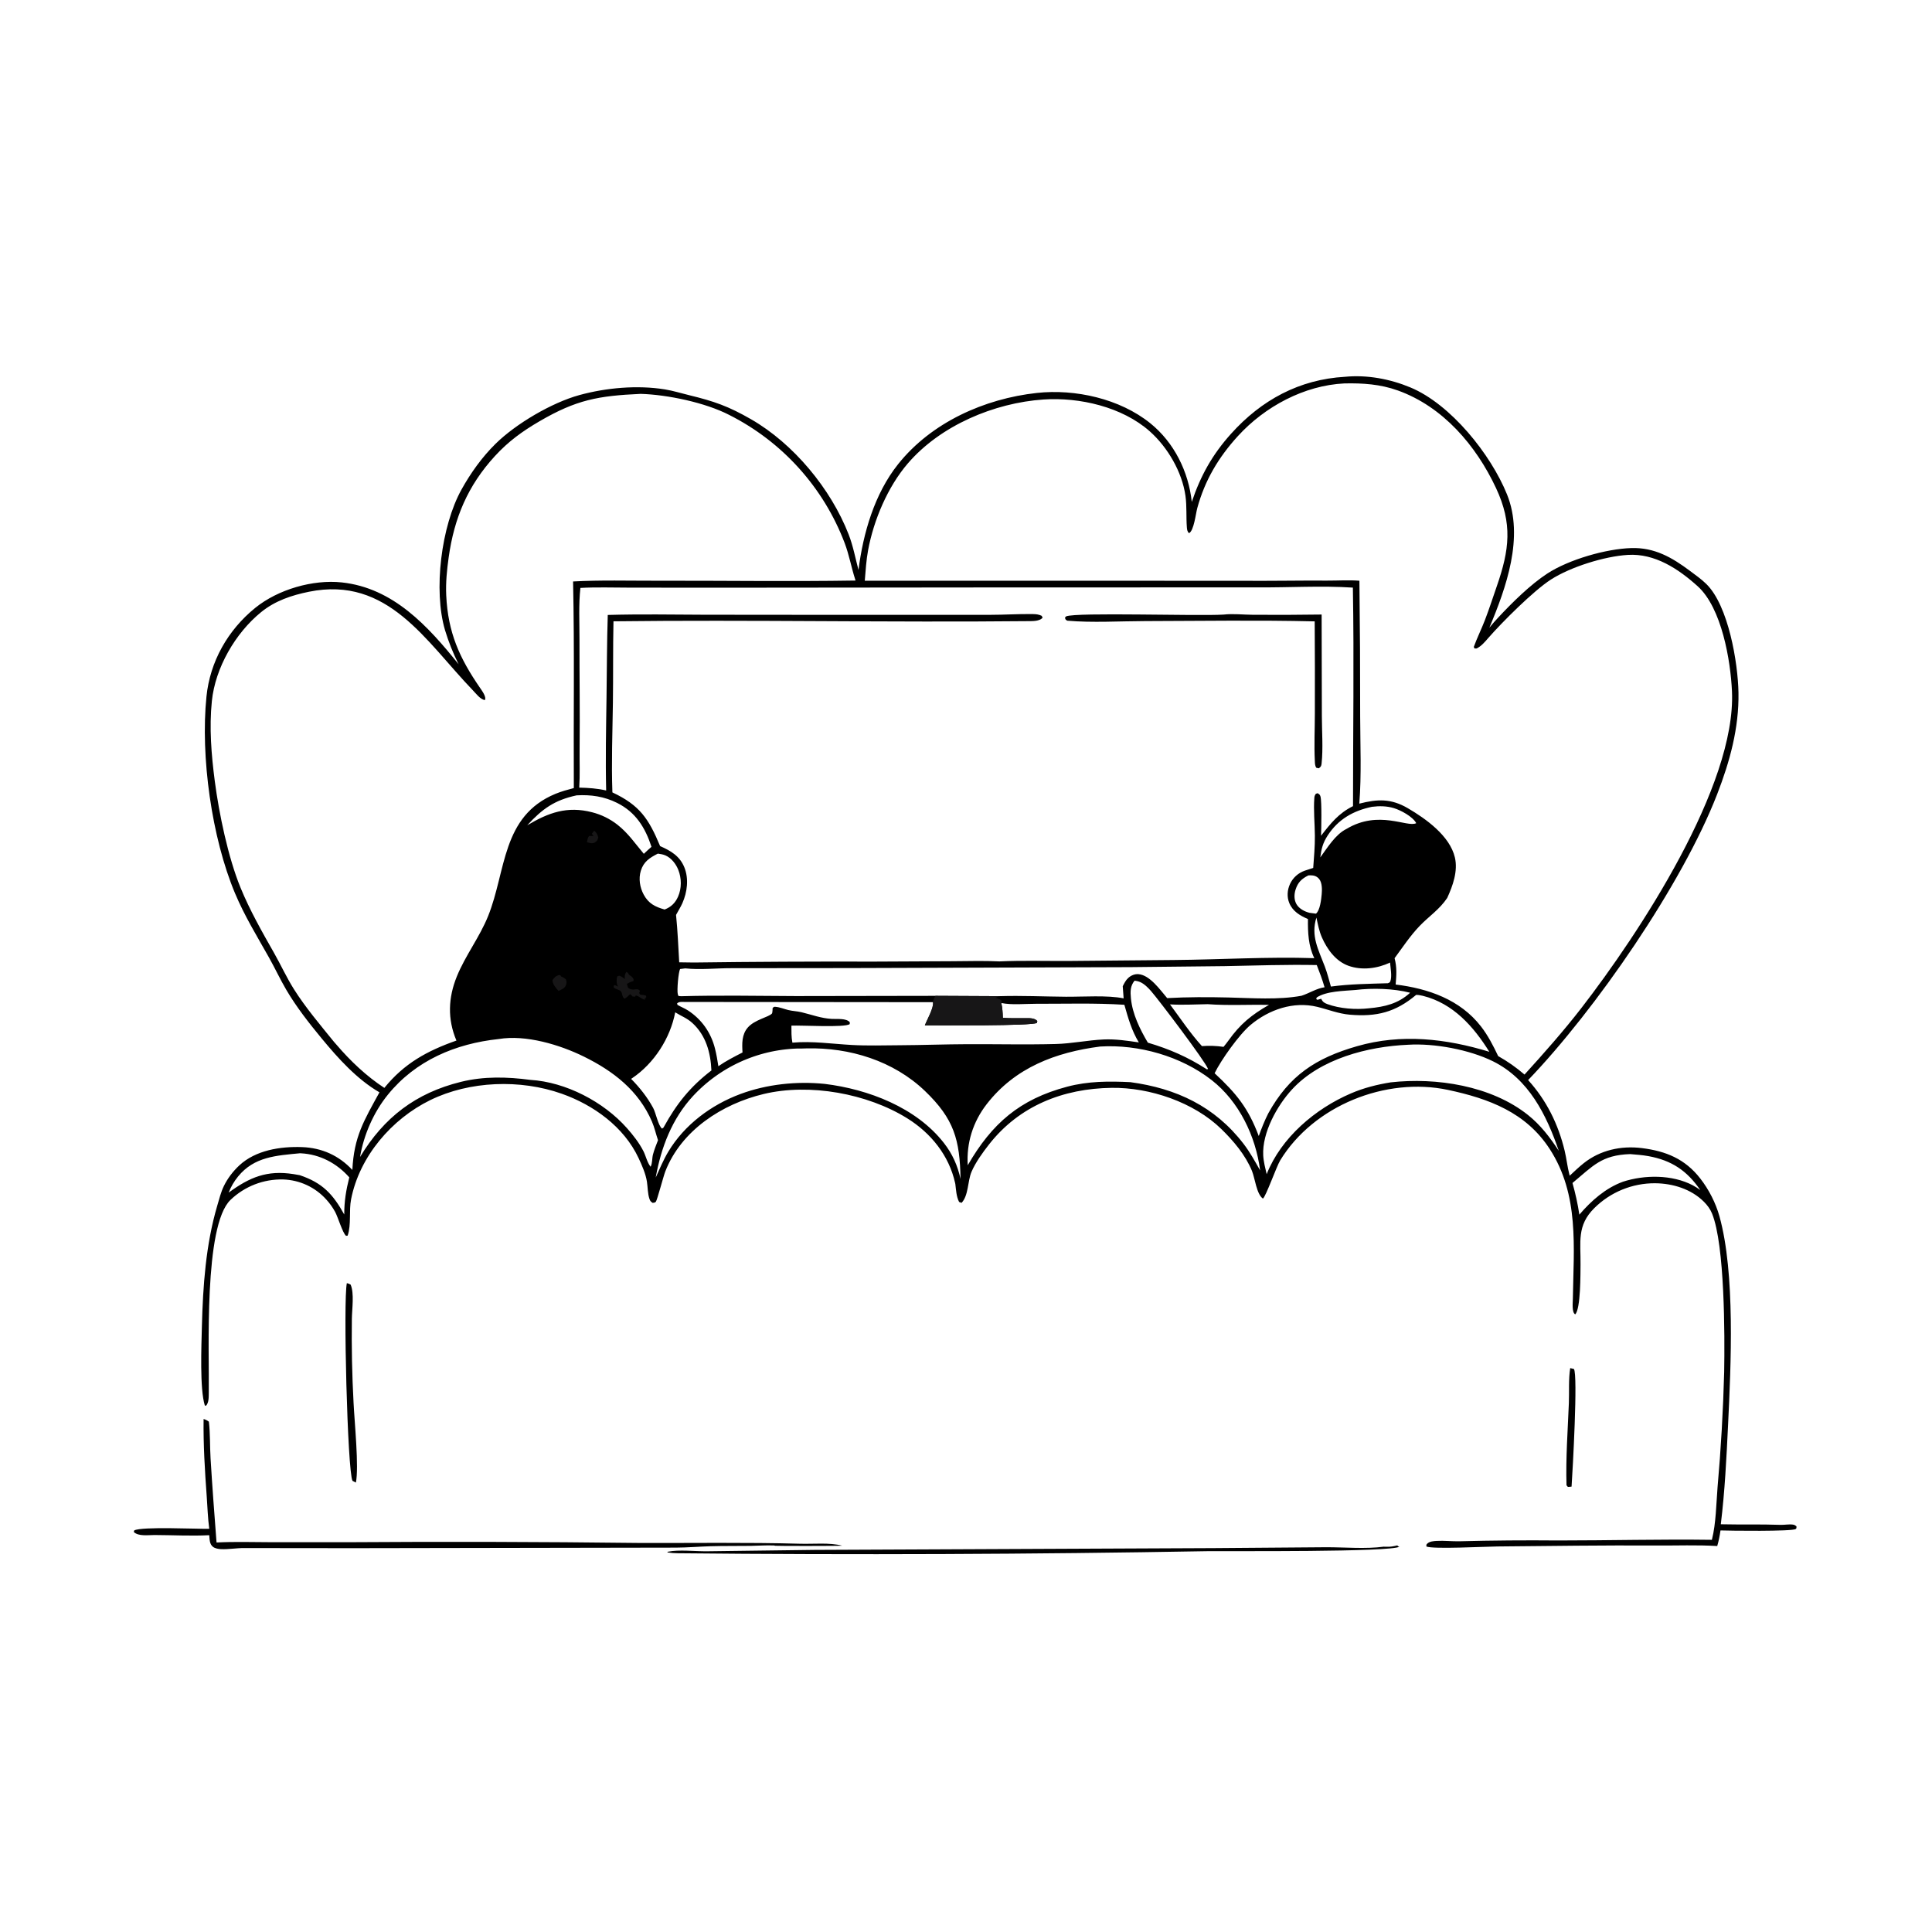 <?xml version="1.0" encoding="utf-8" ?>
<svg xmlns="http://www.w3.org/2000/svg" xmlns:xlink="http://www.w3.org/1999/xlink" width="1024" height="1024">
	<path d="M712.898 199.706C724.586 198.576 736.731 200.846 747.526 205.341C768.936 214.256 790.166 240.798 798.754 262.058C807.899 284.699 798.304 311.49 789.387 332.708Q791.647 329.896 794.124 327.272C801.419 319.436 811.189 309.791 820.131 303.976C831.537 296.559 851.192 290.889 864.631 290.486C876.911 290.117 886.11 295.404 895.689 302.557C898.627 304.752 901.758 306.953 904.381 309.522C916.091 320.989 921.15 351.192 921.428 367.126C921.754 385.834 916.834 403.689 910.111 421.003C891.501 468.929 845.555 535.393 809.938 572.466C819.681 583.209 825.914 595.828 829.293 609.884C830.304 614.089 830.72 618.392 831.821 622.573L831.977 623.148C834.383 620.923 836.777 618.611 839.338 616.566C848.103 609.566 859.235 607.135 870.245 608.515C883.051 610.12 893.144 614.283 901.201 624.656C905.723 630.477 909.355 637.535 911.334 644.64C919.764 674.901 917.438 723.577 915.907 755.289C915.062 772.787 914.198 790.497 912.061 807.893C922.591 808.137 933.105 807.827 943.641 808.203C945.834 808.281 948.11 807.769 950.276 808.074C951.221 808.206 951.404 808.446 952.156 808.975C952.132 809.598 952.324 810.012 951.753 810.41C949.837 811.749 916.619 811.34 911.892 811.159C911.497 814.012 910.974 816.662 910.169 819.43C899.562 818.783 888.701 819.222 878.068 819.157C849.941 818.986 821.771 819.41 793.639 819.658C787.09 819.716 759.607 821.196 756.016 819.679C756.053 818.728 755.854 818.793 756.423 818.212C757.668 816.94 759.836 816.813 761.518 816.717C765.468 816.492 769.551 817.004 773.538 816.91Q799.697 816.231 825.864 816.482C853.021 816.487 880.183 815.759 907.334 816.135C907.351 816.062 907.367 815.99 907.385 815.918C909.532 807.296 909.622 797.19 910.339 788.273Q913.041 757.768 913.85 727.154C914.19 707.536 914.174 659.92 907.433 643.231C906.471 640.848 904.919 638.755 903.104 636.949C896.313 630.191 886.629 627.231 877.218 627.147Q876.103 627.141 874.988 627.189Q873.874 627.238 872.763 627.341Q871.653 627.445 870.548 627.603Q869.444 627.761 868.349 627.973Q867.254 628.185 866.171 628.45Q865.088 628.716 864.019 629.034Q862.95 629.353 861.898 629.724Q860.846 630.094 859.813 630.517Q858.781 630.939 857.77 631.411Q856.76 631.883 855.774 632.405Q854.788 632.926 853.829 633.495Q852.87 634.065 851.94 634.681Q851.009 635.296 850.111 635.957Q849.212 636.618 848.347 637.322Q847.482 638.026 846.653 638.772Q845.824 639.518 845.032 640.304C835.668 649.578 837.845 658.292 837.712 670.129C837.66 674.772 837.838 693.749 834.899 696.628C833.026 695.663 833.616 690.461 833.646 688.418C834.058 660.994 837.127 633.283 821.391 609.015C808.814 589.619 789.18 582.294 767.486 577.675C734.539 570.66 696.264 585.989 678.542 615.002C676.568 618.234 670.929 634.26 669.369 635.279C665.966 632.883 665.177 624.527 663.552 620.571C660.1 612.17 653.781 604.701 647.351 598.427C632.769 584.198 609.396 576.307 589.212 576.579C563.479 576.927 540.256 586.09 524.183 606.599C520.853 610.848 517.042 616.118 514.909 621.115C512.85 625.937 513.369 633.709 509.64 637.542L508.341 637.053C506.86 634.133 506.744 630.759 506.347 627.553L506.244 627.067C503.004 612.428 493.442 600.554 480.835 592.716C459.677 579.56 429.067 574.021 404.761 579.843C382.74 585.118 361.087 599.109 352.616 620.903C351.627 623.447 348.355 635.923 347.642 636.9C347.197 637.51 346.611 637.425 345.923 637.559C344.941 636.874 344.645 636.651 344.234 635.466C343.273 632.701 343.331 629.249 342.89 626.347C342.255 622.167 340.249 617.64 338.467 613.829C330.719 597.265 314.638 585.669 297.706 579.684C275.818 571.946 248.95 572.848 228.043 583.082C207.598 593.089 190.562 612.904 186.091 635.608C184.87 641.804 186.283 649.021 184.248 654.922L183.398 655.008C181.512 653.325 179.195 645.261 177.648 642.361Q175.704 638.795 172.965 635.797Q172.424 635.192 171.853 634.616Q171.282 634.039 170.682 633.492Q170.083 632.945 169.457 632.43Q168.83 631.914 168.178 631.43Q167.527 630.947 166.851 630.497Q166.176 630.047 165.479 629.632Q164.782 629.217 164.064 628.838Q163.347 628.458 162.611 628.116Q161.876 627.773 161.124 627.469Q160.371 627.164 159.605 626.898Q158.838 626.631 158.059 626.404Q157.28 626.177 156.491 625.99Q155.701 625.802 154.903 625.655Q154.105 625.508 153.301 625.401Q152.497 625.294 151.688 625.228Q150.879 625.163 150.068 625.138Q149.108 625.114 148.148 625.137Q147.189 625.16 146.231 625.23Q145.274 625.301 144.321 625.419Q143.368 625.537 142.422 625.701Q141.476 625.866 140.54 626.078Q139.603 626.289 138.678 626.546Q137.753 626.804 136.842 627.106Q135.931 627.409 135.036 627.757Q134.141 628.104 133.264 628.495Q132.388 628.887 131.531 629.321Q130.675 629.755 129.841 630.231Q129.007 630.707 128.198 631.224Q127.389 631.74 126.606 632.296Q125.823 632.852 125.069 633.446Q124.315 634.04 123.591 634.671Q122.867 635.301 122.175 635.967C107.895 649.652 110.98 716.881 110.654 738.021C110.62 740.228 110.788 743.524 109.108 745.144L108.55 744.887C105.824 736.236 106.75 713.111 107.007 703.115C107.56 681.627 109.054 659.773 115.13 639.098C116.16 635.59 117.049 631.933 118.647 628.631C120.616 624.56 123.524 620.78 126.825 617.7C135.496 609.612 148.602 607.576 160.074 607.987C170.587 608.364 179.614 612.435 186.758 620.091C187.599 602.498 192.892 593.958 201.118 578.961C189.169 572.02 179.228 560.964 170.485 550.383C163.821 542.317 157.051 533.677 151.75 524.64C148.462 519.036 145.716 513.103 142.531 507.436C136.166 496.109 129.636 485.536 124.566 473.46C112.174 443.943 106.21 400.972 109.427 369.213C111.307 350.649 120.74 333.967 135.292 322.174C147.308 312.436 165.793 307.046 181.157 308.693C208.448 311.618 226.869 331.877 243.086 352.08Q238.72 343.388 235.894 334.081C229.597 312.91 233.877 278.783 244.593 259.48C249.476 250.686 255.449 242.333 262.618 235.258C273.447 224.573 292.467 213.429 307.018 209.417C321.193 205.508 337.791 204.031 352.378 206.38C356.69 207.074 360.926 208.401 365.17 209.432C378.57 212.686 386.082 215.318 398.07 222.211C420.605 235.169 440.379 259.087 449.785 283.218C452.179 289.361 453.336 295.761 455.022 302.109C457.474 282.565 463.523 261.711 475.993 246.045C493.646 223.869 521.773 211.312 549.535 208.271C569.863 206.044 593.534 211.309 609.682 224.332C622.349 234.547 629.953 250.007 631.672 266.011C636.373 252.056 642.564 240.956 652.451 229.94C668.546 212.009 688.68 201.084 712.898 199.706ZM307.005 417.457C311.852 417.564 316.541 417.876 321.279 418.97C320.886 402.475 321.239 386.023 321.468 369.531C321.67 354.995 321.67 340.469 322.127 325.936C339.232 325.45 356.365 325.747 373.475 325.823L440.857 325.883L524.776 325.874C532.345 325.877 539.979 325.349 547.526 325.479C549.2 325.508 550.633 325.67 552.143 326.408L552.605 327.458C550.746 329.342 547.387 329.19 544.85 329.216C471.635 329.957 398.378 328.427 325.154 329.305C324.85 343.692 325.047 358.086 324.849 372.476C324.632 388.296 324.02 404.17 324.58 419.984C339.092 426.797 343.801 433.902 349.879 448.454C355.528 450.931 360.293 453.704 362.731 459.744C365.166 465.775 364.252 472.846 361.688 478.671C360.734 480.838 359.413 482.83 358.319 484.925C359.177 493.317 359.495 501.639 359.995 510.05L367.803 510.156Q415.486 509.541 463.172 509.674L505.002 509.469C513.207 509.434 521.473 509.159 529.665 509.568C541.718 509.025 553.928 509.384 566.003 509.331L622.131 508.825C646.899 508.621 671.879 507.035 696.618 507.848C693.446 501.359 693.146 494.228 693.241 487.118C689.041 485.3 685.186 483.069 683.343 478.611C682.016 475.398 682.276 471.712 683.709 468.58C685.264 465.182 688.105 462.665 691.613 461.455Q693.81 460.706 696.028 460.022C696.444 454.349 696.958 448.643 696.912 442.952C696.858 436.322 696.121 429.386 696.633 422.794C696.7 421.926 696.931 421.42 697.439 420.727L698.359 420.42C699.214 420.964 699.587 421.125 699.886 422.172C700.619 424.731 700.322 439.624 700.177 442.978C705.233 436.44 709.509 431.034 717.127 427.266C717.11 388.695 717.723 350.002 717.054 311.446C700.183 310.342 683.15 311.469 666.251 311.319L517 311.364L382.089 311.497L333.903 311.461C325.19 311.463 316.313 311.13 307.621 311.61C306.638 320.467 307.154 329.774 307.135 338.682C307.096 358.123 307.412 377.581 307.205 397.017C307.134 403.778 307.445 410.721 307.005 417.457ZM458.349 307.796L656.833 307.819C672.401 307.976 687.972 307.638 703.543 307.734C709.159 307.768 714.921 307.334 720.513 307.805Q720.948 343.672 720.917 379.541C720.953 394.93 721.68 410.621 720.449 425.951C730.117 423.47 737.29 423.161 746.229 428.394C755.719 433.949 768.418 442.975 771.117 454.456C772.814 461.676 770.031 469.43 767.055 475.93C762.967 482.058 757.358 485.641 752.371 490.843C747.477 495.948 743.349 502.183 739.155 507.875C740.448 512.712 740.144 516.883 739.724 521.815C757.04 523.947 773.898 529.798 784.953 544.037C788.657 548.809 791.484 554.297 794.055 559.743C799.182 562.634 803.56 565.733 808.029 569.543C818.372 558.151 828.687 546.52 838.107 534.35C868.512 495.065 920.307 416.619 917.977 366.32C917.225 350.083 912.573 322.227 899.779 310.698C889.563 301.494 877.124 293.248 862.837 294.105C850.44 294.849 832.455 300.462 822.017 307.172C812.751 313.13 796.123 329.795 788.858 338.111C786.995 340.244 785.215 342.441 782.618 343.711L781.534 343.706L781.136 342.883C782.89 338.055 785.17 333.505 787.012 328.73C789.303 322.79 791.271 316.655 793.361 310.637C800.037 291.42 801.766 277.582 792.922 258.676C782.36 236.1 764.818 215.553 740.918 206.97C731.61 203.628 722.334 203.008 712.529 203.222C691.242 204.259 670.382 215.504 656.149 231.093C645.824 242.402 638.626 254.519 634.582 269.295C633.778 272.234 632.805 281.287 630.22 282.593C629.282 281.778 629.154 280.698 629.061 279.49C628.637 273.972 629.088 268.296 628.322 262.814C626.554 250.157 618.883 237.041 609.408 228.621C594.825 215.663 572.119 210.441 553.066 211.744C526.917 213.532 498.462 225.507 481.179 245.612C470.522 258.008 463.1 275.571 460.12 291.544C459.124 296.884 458.807 302.388 458.349 307.796ZM203.712 576.603C214.242 563.614 226.391 556.976 241.918 551.519C237.097 540.164 237.554 528.789 242.136 517.534C246.686 506.356 254.187 496.773 258.712 485.541C268.36 461.592 265.798 432.558 294.425 420.739C297.558 419.446 300.864 418.556 304.137 417.695C303.924 381.22 304.526 344.64 303.742 308.188C318.407 307.388 333.201 307.829 347.885 307.797C383.065 307.72 418.302 308.261 453.469 307.7L453.263 307.075C451.199 300.669 450.079 294.12 447.677 287.791Q447.158 286.426 446.607 285.073Q446.056 283.721 445.475 282.381Q444.893 281.041 444.28 279.716Q443.668 278.39 443.024 277.079Q442.381 275.767 441.708 274.471Q441.035 273.175 440.332 271.895Q439.629 270.615 438.896 269.352Q438.164 268.088 437.402 266.842Q436.641 265.595 435.851 264.367Q435.061 263.139 434.242 261.929Q433.424 260.719 432.578 259.529Q431.732 258.339 430.859 257.168Q429.985 255.997 429.085 254.847Q428.185 253.697 427.259 252.568Q426.332 251.439 425.38 250.332Q424.427 249.225 423.45 248.14Q422.472 247.055 421.469 245.993Q420.467 244.931 419.44 243.892Q418.413 242.854 417.363 241.839Q416.312 240.825 415.238 239.835Q414.165 238.845 413.068 237.88Q411.972 236.915 410.854 235.976Q409.735 235.036 408.595 234.123Q407.456 233.21 406.295 232.323Q405.134 231.437 403.954 230.577Q402.773 229.718 401.573 228.886Q400.372 228.054 399.153 227.25Q397.934 226.446 396.696 225.67Q395.459 224.895 394.204 224.148Q392.948 223.401 391.676 222.683Q390.404 221.966 389.116 221.278Q387.828 220.59 386.524 219.932C373.853 213.393 353.842 209.182 339.584 208.758C317.063 209.784 305.515 211.866 285.899 223.311C276.811 228.613 269.452 233.941 262.301 241.742C247.951 257.395 240.728 274.541 237.808 295.405C236.878 302.051 236.197 308.775 236.508 315.492C237.425 335.312 243.529 348.769 254.497 364.683C255.461 366.082 257.986 369.529 256.978 371.042C254.658 370.791 252.273 367.586 250.651 365.904C225.689 340.003 205.704 305.149 163.786 313.634C154.529 315.508 145.814 318.416 138.4 324.443C124.725 335.557 114.096 353.963 112.292 371.571C110.845 385.699 112.011 399.982 113.84 414.003C116.085 431.216 120.903 454.406 127.46 470.419C132.405 482.497 138.818 493.749 145.251 505.076C148.845 511.403 151.911 518.139 155.785 524.284C161.903 533.99 169.806 543.315 177.037 552.228C177.464 552.754 177.918 553.248 178.376 553.747C185.666 562.286 194.301 570.481 203.712 576.603ZM595.548 529.157Q595.285 525.942 595.076 522.724C595.874 521.136 596.68 519.523 598.016 518.312C599.473 516.991 601.42 516.171 603.406 516.326C609.461 516.798 614.92 524.686 618.627 529.016C629.313 528.417 640.389 528.434 651.092 528.69C663.545 528.988 677.595 530.049 689.829 527.77C693.914 526.457 697.787 523.868 702.048 523.267C700.87 519.247 699.455 515.391 697.915 511.497C681.637 511.178 665.294 511.768 649.017 512.072L599.32 512.598L450.655 513.097L387.826 513.156C379.804 513.131 371.131 514.106 363.193 513.263L360.486 513.593C359.561 515.125 358.721 524.954 359.249 526.974C359.331 527.288 359.477 527.582 359.59 527.886L360.948 528.02C381.253 527.44 401.573 527.867 421.882 527.94L495.818 527.818L529.826 527.989C541.453 527.63 553.302 528.203 564.954 528.291C574.009 528.358 587.042 527.399 595.548 529.157ZM380.748 565.12C384.818 562.294 389.151 560.094 393.547 557.836C393.269 553.197 393.089 548.371 396.343 544.621C399.99 540.418 407.397 539.13 409.132 537.207C409.452 536.853 409.48 534.792 409.511 534.276C410.186 533.685 410.034 533.563 411 533.634C413.24 533.798 415.593 534.789 417.778 535.333C420.081 535.907 422.466 535.942 424.769 536.495C430.239 537.808 435.18 539.725 440.867 540.042C443.697 540.199 448.509 539.592 450.416 541.802L450.373 542.789C447.803 544.775 424.758 543.336 419.459 543.615C419.483 546.628 419.386 549.661 419.988 552.627C430.525 551.697 441.006 553.277 451.505 553.861C459.858 554.326 468.355 554.044 476.719 554.002C488.859 553.941 500.984 553.478 513.123 553.439C528.583 553.389 544.15 553.748 559.596 553.345C568.078 553.124 576.487 551.323 584.961 550.934C591.2 550.649 597.449 551.593 603.605 552.499C599.747 546.094 597.977 539.696 595.933 532.554C580.403 531.548 564.544 532.065 548.983 532.029C543.34 532.016 536.218 532.755 530.717 531.615C531.286 534.254 531.453 536.69 531.522 539.377L531.562 539.474C535.343 539.76 539.052 539.655 542.836 539.674C545.21 539.685 548.015 539.34 549.792 541.132L549.577 542.162C546.888 543.823 497.692 543.428 490.192 543.463C491.327 540.495 495.031 534.138 494.514 531.178L362.954 531.055C361.35 531.081 360.173 530.774 358.882 531.771L359.066 532.604C360.861 533.661 362.857 534.407 364.589 535.526C371.893 540.245 376.848 547.329 378.956 555.749C379.721 558.807 380.292 562 380.748 565.12ZM643.769 568.834C655.343 579.612 661.578 587.25 667.168 602.116C668.674 598.004 670.211 594.03 672.202 590.118C683.284 570.118 697.245 560.839 719.254 554.507C742.715 547.758 766.391 550.453 789.374 557.472C781.04 544.08 770.178 531.801 754.155 527.813C752.981 527.521 751.793 527.316 750.583 527.318C739.661 536.496 729.662 539.028 715.388 537.802C709.388 537.286 703.967 535.059 698.178 533.651C685.571 530.587 672.562 535.102 662.851 543.212C656.779 548.284 647.152 561.883 643.769 568.834ZM159.007 611.253C146.506 612.473 134.773 613.028 126.203 623.542C124.047 626.187 122.447 628.941 121.183 632.115C132.346 623.936 141.527 620.102 155.578 622.3Q157.218 622.559 158.85 622.864C170.868 626.898 176.426 632.842 182.46 643.704C182.437 636.774 183.427 630.742 185.134 624.027C178.514 616.564 169.633 611.828 159.574 611.28L159.007 611.253ZM637.05 554.461C640.908 554.162 644.67 554.299 648.502 554.857C649.388 553.749 650.299 552.658 651.115 551.498C657.323 542.787 663.321 537.895 672.604 532.582C661.941 532.414 650.744 533.027 640.128 532.235C633.5 532.352 626.732 532.731 620.114 532.35C625.626 539.747 630.843 547.625 637.05 554.461ZM279.45 437.416C290.727 430.7 300.634 427.107 313.831 430.519Q315.658 430.983 317.427 431.634Q319.196 432.285 320.887 433.116Q322.579 433.947 324.175 434.95Q325.772 435.952 327.255 437.115C333.052 441.682 336.541 446.998 341.24 452.537C342.583 451.298 343.902 450.008 345.304 448.837C341.98 438.648 336.946 430.472 327.068 425.552C320.173 422.118 313.232 421.124 305.622 421.552C293.912 424.083 287.477 428.659 279.45 437.416ZM826.185 609.952C819.682 590.915 810.269 571.897 791.326 562.515C778.844 556.332 760.176 552.866 746.333 553.74C724.95 554.665 699.777 561.142 684.793 577.428C676.864 586.047 668.907 600.361 669.533 612.409C669.705 615.721 670.625 619.113 671.36 622.341C679.054 602.929 697.122 587.644 716.003 579.534C722.867 576.585 729.714 574.875 737.064 573.673C761.208 570.958 790.339 575.414 809.849 590.953C816.55 596.291 821.511 602.839 826.185 609.952ZM352.26 482.065C355.661 480.757 357.886 478.615 359.38 475.255C361.325 470.881 361.276 465.49 359.522 461.065C358.273 457.913 355.847 454.746 352.661 453.372C351.4 452.829 350.028 452.624 348.678 452.433C344.389 454.634 341.154 456.621 339.647 461.543C338.372 465.709 339.132 470.386 341.18 474.174C343.756 478.939 347.321 480.676 352.26 482.065ZM693.457 463.987C689.912 465.758 687.915 467.643 686.679 471.515C685.889 473.988 685.819 476.839 687.122 479.157C688.51 481.627 691.423 483.152 694.087 483.809L697.498 484.259C699.65 482.49 700.275 476.751 700.528 473.953C700.746 471.543 700.81 467.796 699.131 465.832C697.86 464.344 696.409 463.945 694.536 463.931C693.907 463.926 693.976 463.931 693.457 463.987ZM833.448 627.01C835.01 632.581 836.244 638.063 837.089 643.785C843.366 636.454 850.95 629.718 860.155 626.349C871.611 622.608 886.233 622.502 897.144 628.198C898.558 628.935 899.876 629.804 901.173 630.727C894.179 620.5 885.986 614.99 873.662 612.767C870.492 612.195 867.244 611.968 864.037 611.695C848.767 612.216 844.405 617.916 833.448 627.01ZM512.919 617.611C525.762 595.417 540.458 582.641 565.619 575.972C576.776 573.015 587.681 573.013 599.107 573.564C623.463 576.842 643.878 586.439 659.048 606.171C662.454 610.601 665.136 615.475 667.881 620.326C665.59 602.245 656.746 583.808 642.162 572.438C625.95 559.798 603.533 553.453 583.108 554.683C559.547 557.719 537.987 565.847 522.968 585.227C515.683 594.626 512.179 605.803 512.919 617.611ZM713.679 439.34C730.818 429.03 745.92 438.764 750.633 436.294C748.768 432.78 742.38 429.412 738.793 428.326C735.02 427.184 731.059 427.13 727.172 427.625C717.293 429.684 709.29 434.204 703.701 442.821C701.149 446.757 700.355 449.87 699.775 454.446C703.541 449.338 707.804 442.219 713.679 439.34ZM735.609 521.134C736.364 520.779 736.59 520.879 736.916 520.047C737.878 517.585 736.978 512.842 736.753 510.176C730.065 513.354 721.832 514.431 714.729 511.89C708.003 509.483 703.447 503.211 700.656 496.891C699.16 493.502 698.508 489.943 697.728 486.344C694.648 496.076 698.802 503.32 702.178 512.272C703.477 515.717 704.393 519.359 705.408 522.897C715.618 521.525 725.362 521.462 735.609 521.134ZM608.385 552.629C619.949 556.071 629.51 560.233 639.693 566.783L640.295 566.578C638.843 562.529 614.031 529.76 610.051 525.255C608.485 523.482 606.507 521.478 604.316 520.523C603.379 520.115 602.374 519.9 601.367 519.755C598.995 522.596 599.069 525.669 599.417 529.215C600.233 537.523 604.204 545.549 608.385 552.629ZM718.431 524.707C712.377 525.242 702.994 525.263 697.894 528.684L697.616 529.539L698.297 529.921L700.238 529.362C701.029 530.968 701.799 531.556 703.488 532.181C710.114 534.637 718.63 535.223 725.62 534.409C733.92 533.643 741.056 531.998 747.392 526.175C738.651 523.901 727.447 523.606 718.431 524.707ZM357.875 536.547C355.28 550.25 346.662 563.643 335.077 571.441L334.502 571.821C339.039 576.409 343.097 581.524 346.177 587.21C347.652 589.935 348.815 596.478 350.874 598.171C351.753 597.604 351.462 597.945 351.871 597.271C358.622 584.995 365.878 575.931 377.062 567.37C376.642 557.93 374.194 548.793 366.956 542.199C364.083 539.582 361.027 538.549 357.875 536.547ZM422.271 555.757Q421.301 555.792 420.333 555.85Q419.365 555.908 418.398 555.991Q417.431 556.073 416.467 556.179Q415.502 556.285 414.541 556.415Q413.579 556.544 412.621 556.698Q411.663 556.851 410.709 557.028Q409.755 557.205 408.806 557.405Q407.857 557.606 406.913 557.83Q405.969 558.053 405.03 558.3Q404.092 558.547 403.16 558.817Q402.228 559.087 401.303 559.38Q400.378 559.672 399.461 559.988Q398.543 560.303 397.634 560.641Q396.725 560.979 395.824 561.34Q394.923 561.7 394.031 562.083Q393.14 562.465 392.258 562.869Q391.376 563.273 390.504 563.699Q389.632 564.125 388.771 564.572Q387.91 565.019 387.06 565.488Q386.211 565.956 385.373 566.445Q384.535 566.934 383.709 567.444Q382.884 567.953 382.071 568.483Q381.258 569.012 380.458 569.562Q379.659 570.112 378.873 570.681Q378.087 571.25 377.316 571.838Q376.544 572.426 375.787 573.034Q375.031 573.641 374.289 574.266Q373.547 574.892 372.822 575.535Q372.096 576.179 371.386 576.84Q370.676 577.502 369.982 578.18Q369.289 578.859 368.613 579.555Q367.936 580.25 367.277 580.962C356.119 593.094 350.416 608.142 347.533 624.139C349.619 619.548 351.6 614.778 354.191 610.45C362.758 596.14 376.965 585.579 392.479 579.832C406.515 574.633 422.254 572.977 437.124 574.488C460.218 577.308 485.655 587.019 500.306 605.829C504.785 611.579 507.54 617.727 509.099 624.839C508.746 604.113 505.71 593.095 490.288 578.286C473.61 562.27 450.357 555.109 427.483 555.668C425.741 555.711 424.014 555.805 422.271 555.757ZM264.332 550.708C241.471 553.127 220.281 562.058 205.559 580.238C198.033 589.531 192.808 601.43 190.834 613.213C203.489 592.259 220.288 579.326 244.327 573.397C256.492 570.397 268.803 570.731 281.119 572.36C299.881 573.507 319.909 583.939 332.303 597.937C335.551 601.606 338.74 605.674 340.985 610.05C342.365 612.74 342.944 616.038 344.833 618.4C345.842 616.516 345.54 613.988 346.089 611.905C346.765 609.343 347.806 606.795 348.761 604.325C347.634 601.037 346.912 597.614 345.531 594.423C338.437 578.024 325.113 567.711 309.448 560.005C296.688 553.729 278.694 548.298 264.332 550.708Z"/>
	<path d="M648.496 325.747C653.392 325.163 659.212 325.828 664.187 325.852Q682.34 325.98 700.492 325.717L700.614 379.628C700.631 387.783 701.332 396.706 700.462 404.776C700.325 406.043 700 406.494 699.001 407.212L697.697 406.949C696.901 405.868 696.953 404.505 696.886 403.21C696.459 394.918 696.899 386.442 696.901 378.121Q696.981 353.729 696.817 329.337C666.88 328.635 636.832 329.109 606.884 329.187C593.496 329.221 578.871 330.134 565.661 328.978C564.737 328.337 564.808 328.588 564.449 327.386L565.06 326.688C570.441 324.427 634.742 326.612 648.496 325.747Z"/>
	<path fill="#171617" d="M495.818 527.818L529.826 527.989L527.55 528.839L528.053 528.997C529.191 529.365 530.105 529.597 530.966 530.478L530.717 531.615C531.286 534.254 531.453 536.69 531.522 539.377L531.562 539.474C535.343 539.76 539.052 539.655 542.836 539.674C545.21 539.685 548.015 539.34 549.792 541.132L549.577 542.162C546.888 543.823 497.692 543.428 490.192 543.463C491.327 540.495 495.031 534.138 494.514 531.178C494.594 529.92 495.245 528.911 495.818 527.818Z"/>
	<path fill="#171617" d="M331.965 515.124L332.868 515.663C333.017 515.976 333.189 516.392 333.44 516.635C333.955 517.134 334.585 517.303 335.065 517.912C335.794 518.84 335.913 518.79 335.745 520.005C334.418 520.255 333.383 520.869 332.215 521.509C332.526 522.22 332.429 521.92 332.621 522.685C332.788 523.351 332.686 523.434 333.44 523.92C334.174 524.392 335.35 524.563 336.199 524.46C336.442 524.43 336.679 524.349 336.923 524.338C338.087 524.283 338.327 524.342 339.182 525.108L338.803 526.344L339.322 527.172C340.365 527.26 341.309 527.398 342.325 527.652L342.57 528.504L341.135 529.727L342.5 529.05L341.649 529.865C339.964 529.447 338.786 527.969 336.996 527.601L336.561 528.369L337.097 526.926L336.703 528.243L335.267 528.192C334.8 527.528 334.652 527.34 333.928 526.911C332.99 527.905 332.207 528.678 330.993 529.354C329.473 528.279 330.068 526.448 328.977 525.287C328.529 524.809 326.122 524.06 325.377 523.583L325.25 522.529L325.858 522.104L327.639 522.909C327.558 522.784 327.463 522.668 327.396 522.536C326.634 521.021 326.726 519.098 327.135 517.505L328.229 517.137C329.092 517.463 329.761 517.797 330.489 518.357L331.193 518.909C331.094 517.067 330.992 516.779 331.965 515.124Z"/>
	<path fill="#171617" d="M296.209 516.763L297.027 516.938L297.5 517.622C298.624 518.021 299.177 518.352 300.009 519.208C300.308 520.413 300.416 520.792 300.019 522.013C299.42 523.848 297.651 524.426 296.052 525.207C294.637 523.7 292.787 521.602 292.852 519.462C294.074 517.844 294.236 517.514 296.209 516.763Z"/>
	<path fill="#171617" d="M314.942 440.305C316.158 441.259 316.716 442.38 317.093 443.847C316.753 445.144 316.625 445.638 315.42 446.434C314.008 447.368 312.579 446.776 311.118 446.412C311.348 445.065 311.397 444.216 312.207 443.07L314.688 443.123C313.924 442.469 314.266 442.887 313.767 441.789L314.942 440.305Z"/>
	<path d="M107.907 752.095C109.025 752.453 109.767 752.811 110.709 753.513C111.457 759.929 111.215 766.531 111.604 772.992C112.499 787.838 113.637 802.717 114.769 817.549C123.966 817.074 133.226 817.352 142.433 817.388L183.997 817.406Q261.068 816.876 338.135 817.798C366.825 817.915 395.595 817.422 424.276 818.219C431.285 818.414 439.573 817.512 446.351 819.23C445.128 819.423 411.439 819.437 410.805 819.282C410.664 819.248 410.532 819.185 410.396 819.136C406.271 818.953 402.126 819.275 397.998 819.337C390.882 819.445 383.755 819.323 376.642 819.533C370.504 819.715 364.4 820.242 358.251 820.274L187.339 820.566L129.386 820.504C125.32 820.468 121.231 821.254 117.193 821.086C115.861 821.031 114.026 820.725 112.932 819.894C110.987 818.417 111.129 815.918 110.901 813.688C101.356 814.18 91.448 813.629 81.873 813.593C78.588 813.581 73.338 814.418 70.892 811.954L71.165 811.138C75.281 809.032 104.146 810.412 110.915 810.311C110.147 804.717 109.985 798.91 109.576 793.273C108.583 779.593 107.733 765.816 107.907 752.095Z"/>
	<path d="M733.553 819.754C733.938 819.868 734.497 819.778 734.888 819.802C736.95 819.927 738.551 819.568 740.559 819.109L741.613 820.002L741.887 819.743C737.283 822.744 652.227 822.026 640.521 822.148Q499.912 824.646 359.289 823.255C357.391 823.245 355.612 823.104 353.737 822.809L353.865 822.465C359.954 821.202 368.341 822.29 374.79 822.206L431.722 821.477L643.249 820.533L702.828 820.067C712.805 820.04 723.744 821.088 733.553 819.754Z"/>
	<path d="M183.84 680.083C184.706 680.3 185.094 680.448 185.836 680.875C187.834 685.407 186.558 693.914 186.495 698.944Q186.193 721.277 187.398 743.58C187.865 753.485 190.329 777.889 188.616 785.805L186.819 784.86C184.154 779.452 181.867 689.098 183.84 680.083Z"/>
	<path d="M832.242 725.116L834.205 725.592C836.385 728.535 833.539 779.639 832.965 787.927C832.337 788.075 831.644 788.047 830.999 788.077L830.282 787.231C829.843 772.834 830.956 758.095 831.53 743.681C831.77 737.649 831.3 731.057 832.242 725.116Z"/>
</svg>
